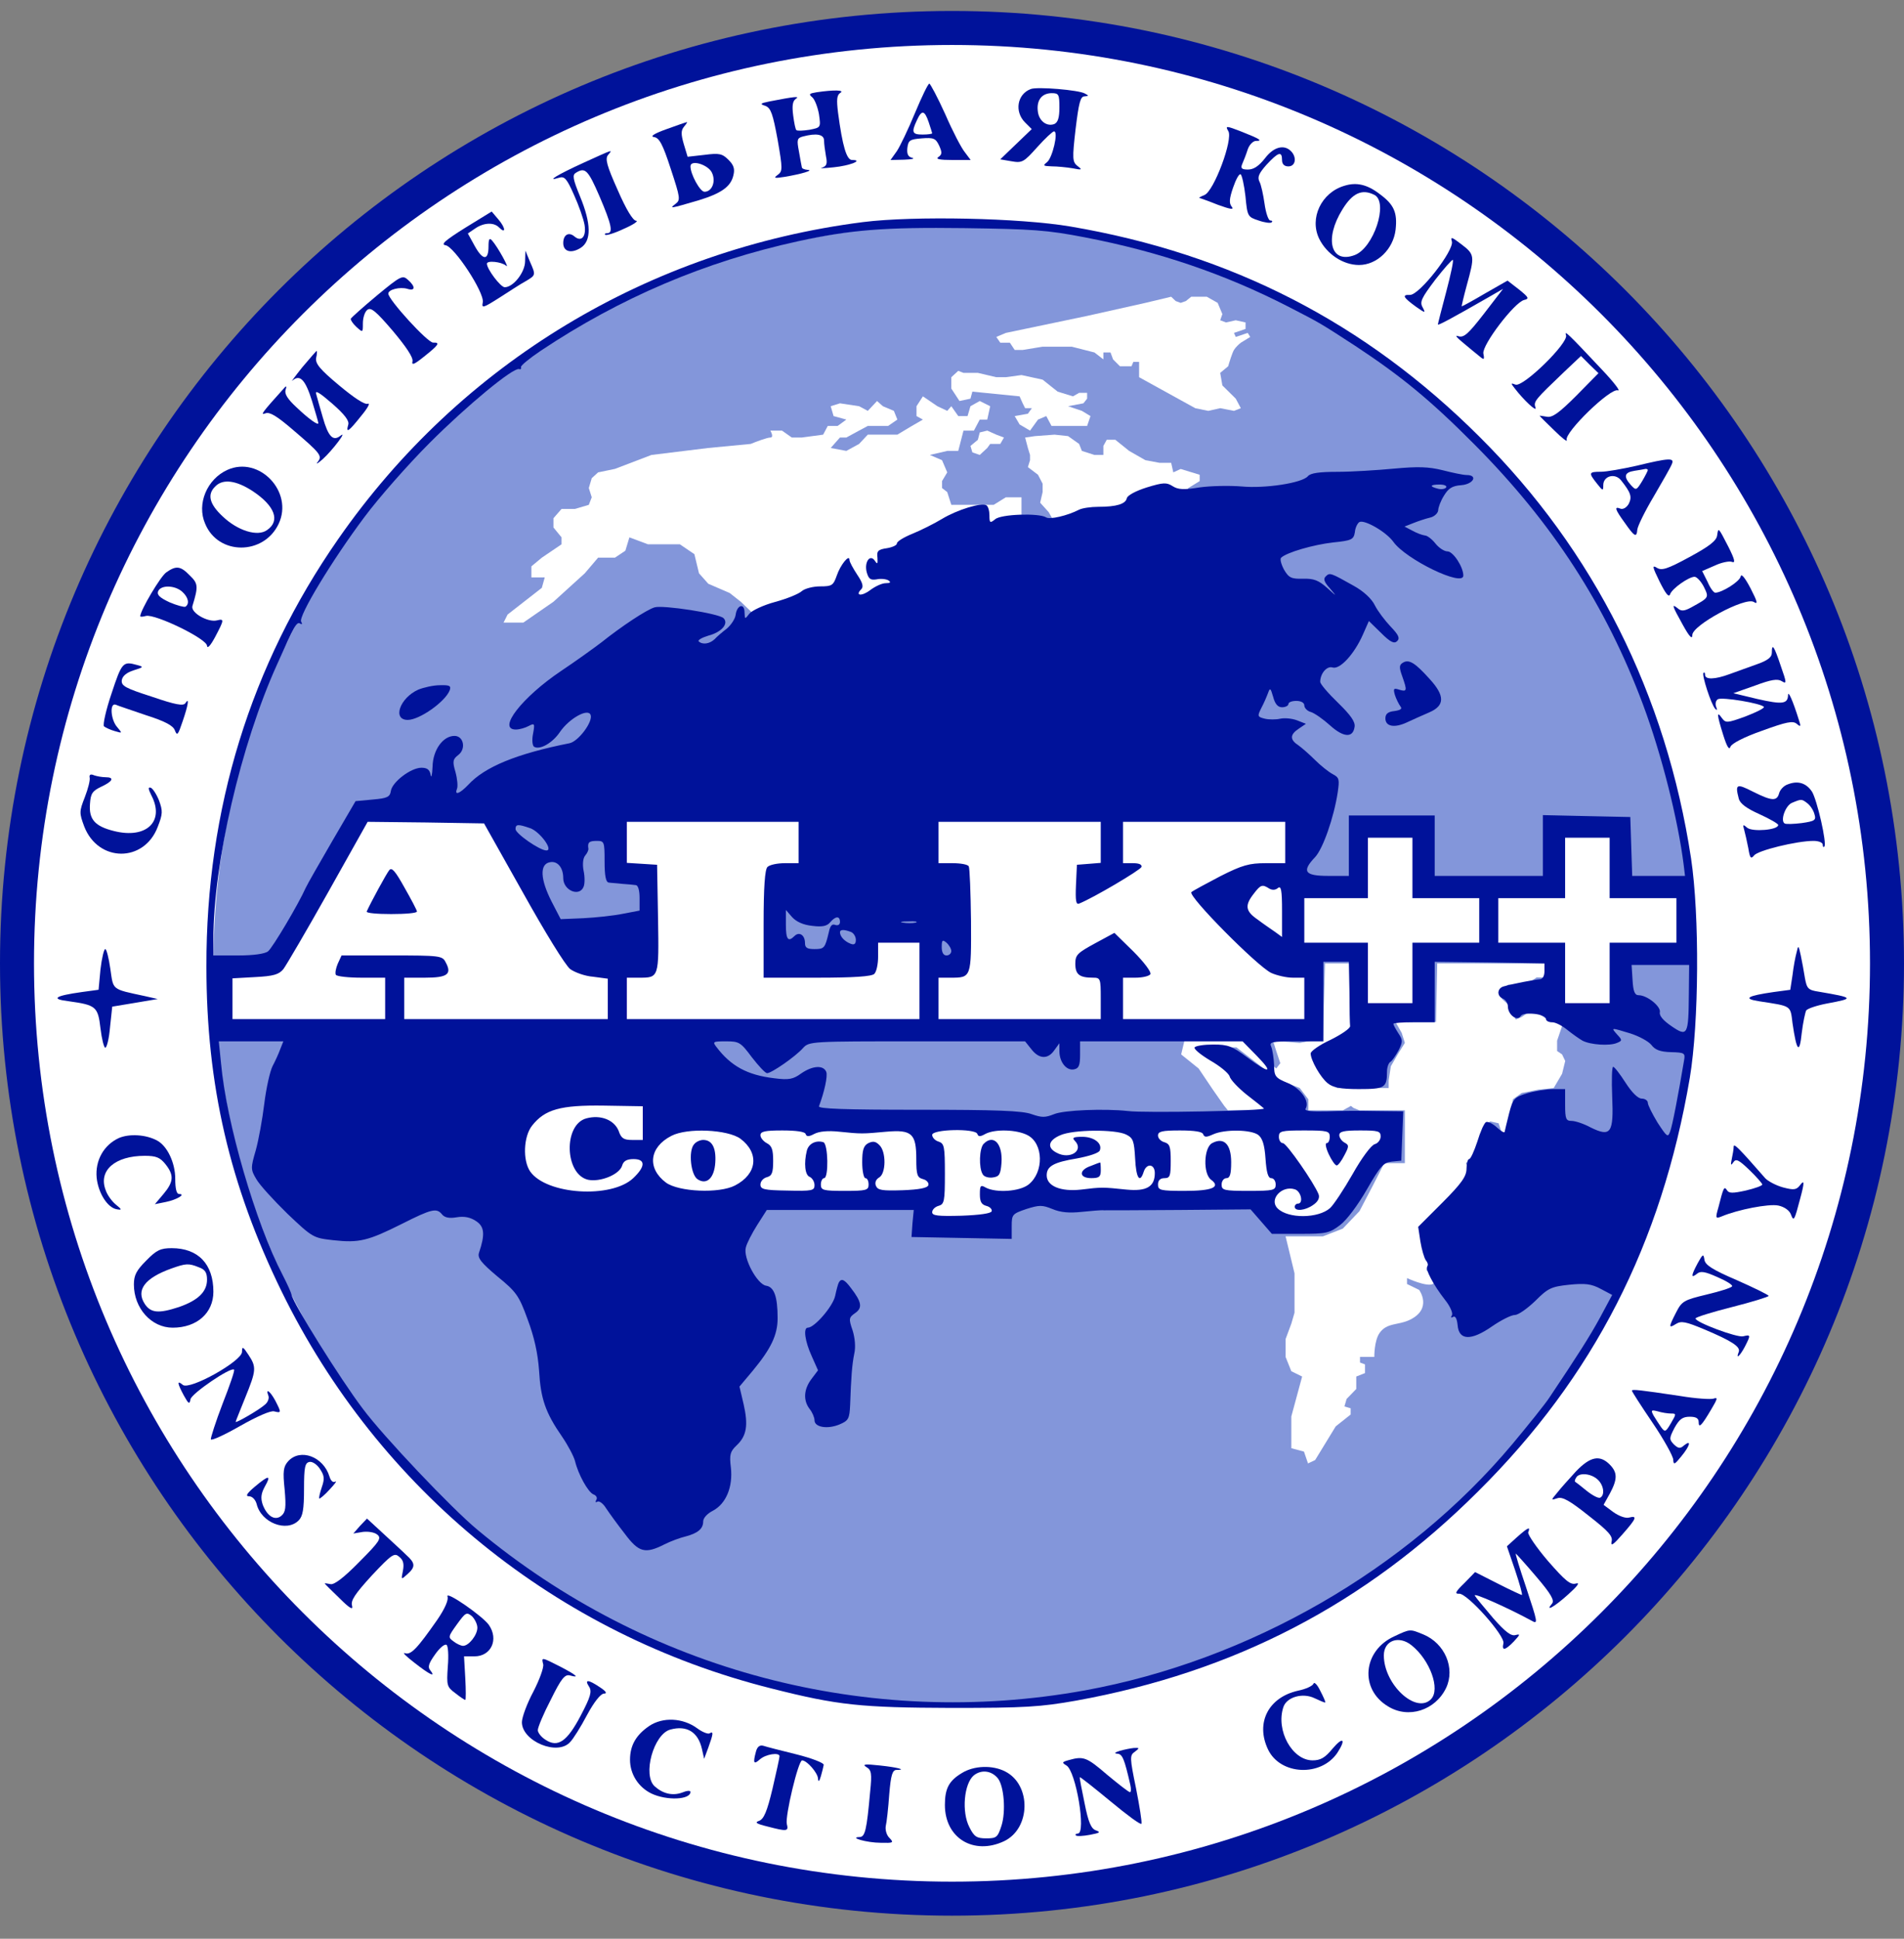 <svg width="56" height="57" viewBox="0 0 56 57" fill="none" xmlns="http://www.w3.org/2000/svg">
<rect x="0" y="0" width="56" height="57" fill="#808080" stroke="none"/>
<g clip-path="url(#clip0_600_1640)">
<path d="M28 0.822C43.188 0.822 55.5 13.134 55.5 28.322C55.5 43.51 43.188 55.822 28 55.822C12.812 55.822 0.5 43.51 0.5 28.322C0.5 13.134 12.812 0.822 28 0.822Z" fill="white" stroke="#00129A"/>
<path d="M25.799 0.681C19.186 1.243 13.143 4.03 8.475 8.68C6.202 10.953 4.499 13.301 3.143 16.07C1.852 18.698 1.01 21.364 0.551 24.264C0.374 25.424 0.346 25.976 0.346 28.324C0.336 31.364 0.458 32.477 1.085 34.984C2.647 41.298 6.37 46.864 11.608 50.69C15.397 53.468 19.494 55.115 24.377 55.835C25.79 56.05 29.775 56.078 31.253 55.891C36.678 55.199 41.683 53.019 45.846 49.53C46.949 48.604 48.867 46.63 49.69 45.583C52.852 41.514 54.62 37.407 55.434 32.206C55.649 30.878 55.724 27.323 55.584 25.779C55.06 20.279 53.095 15.405 49.597 10.971C48.699 9.83 46.519 7.651 45.378 6.743C41.224 3.45 36.547 1.458 31.43 0.822C29.99 0.644 27.137 0.569 25.799 0.681ZM30.747 0.971C38.521 1.739 45.63 5.826 50.261 12.187C52.553 15.349 54.227 19.166 54.966 22.954C55.378 25.087 55.509 26.659 55.453 29.025C55.396 31.149 55.284 32.206 54.91 33.992C53.423 41.195 48.923 47.669 42.637 51.626C41.318 52.458 38.745 53.721 37.296 54.236C31.543 56.284 25.107 56.368 19.326 54.46C12.862 52.318 7.24 47.65 3.919 41.654C0.551 35.555 -0.384 28.37 1.328 21.598C3.816 11.738 11.552 4.058 21.468 1.617C22.469 1.364 24.546 1.018 25.5 0.934C26.407 0.85 29.812 0.878 30.747 0.971Z" fill="#00129A"/>
<circle cx="28.015" cy="28.341" r="21.739" fill="#8396DA"/>
<path d="M37.98 41.645L38.298 40.471L37.98 40.315L37.811 39.894V39.371L37.98 38.917L38.074 38.595V37.925V37.436L37.811 36.349H38.002H38.91L39.495 36.122L39.985 35.608L40.379 34.855L40.714 34.197H41.319V32.645H39.985L39.806 32.573L39.734 32.514L39.495 32.645H38.48V32.32L38.229 31.99L37.656 31.761L37.261 31.486L36.365 30.793H35.254L35.433 31.001L35.744 31.259L36.114 31.349L36.186 31.677L36.676 32.136L37.369 32.645H36.114L36.007 32.514L35.672 32.036L35.254 31.415L34.74 31.001L34.836 30.598H36.604L37.536 31.415L37.656 31.259L37.536 30.9L37.441 30.598L38.229 30.662L38.91 30.53L38.97 28.326H39.734L39.806 30.167L39.495 30.447L38.683 30.9L38.623 31.116L38.91 31.677L39.328 31.99H40.843V31.761L40.907 31.349L41.108 31.001L41.319 30.662L41.227 30.369L41.044 30.048H42.235L42.271 28.326H45.45V28.738H45.193L45.01 28.866L44.699 28.949H44.36L44.076 29.169L44.186 29.38L44.36 29.535L44.497 29.801L44.579 29.975L44.753 29.902L44.9 29.801H45.248L45.404 29.902L45.596 30.048H45.871L45.944 30.167L45.797 30.598V30.9L45.944 31.001L46.036 31.193L45.944 31.569L45.697 31.99L45.248 32.036L44.753 32.136L44.497 32.32L44.424 32.869L44.36 33.355H44.186L44.076 33.025L43.828 32.97L43.609 33.144L43.444 33.721L43.306 34.06L43.114 34.197L43.197 34.38L43.114 34.719C43.114 34.719 42.767 35.159 42.482 35.37C41.951 35.763 41.701 36.189 41.887 36.743C41.929 36.869 42.042 37.046 42.042 37.046L41.951 37.339C41.951 37.339 42.304 37.675 42.143 37.751C41.951 37.842 41.383 37.577 41.383 37.577V37.751L41.74 37.925C41.74 37.925 42.143 38.475 41.465 38.804C41.125 38.969 40.795 38.88 40.577 39.189C40.414 39.419 40.421 39.894 40.421 39.894H40V40.059L40.147 40.114V40.37L39.89 40.471V40.837L39.606 41.13L39.542 41.35L39.725 41.405V41.588L39.286 41.936L38.681 42.926L38.471 43.026L38.352 42.678L37.98 42.578V41.645Z" fill="white"/>
<path d="M15.936 16.396L16.516 16.003V15.799L16.278 15.508V15.236L16.516 14.963H16.909L17.318 14.843L17.404 14.621L17.318 14.349L17.404 14.059L17.591 13.888L18.086 13.786L19.16 13.376L20.832 13.171L22.078 13.052C22.231 12.989 22.562 12.864 22.657 12.864C22.753 12.864 22.697 12.728 22.657 12.66H22.999L23.289 12.864H23.579L24.21 12.779L24.346 12.523H24.636L24.892 12.336L24.517 12.233L24.432 11.943L24.704 11.858L25.267 11.943L25.523 12.08L25.796 11.79L25.967 11.943L26.291 12.08L26.393 12.336L26.12 12.523H25.523L25.267 12.66L24.892 12.864H24.704L24.432 13.171L24.892 13.257L25.267 13.052L25.523 12.779H25.967H26.393L26.82 12.523L27.144 12.336L26.956 12.233V11.943L27.144 11.653L27.57 11.943L27.86 12.08L27.98 11.943L28.184 12.233H28.457L28.543 11.943L28.816 11.79L29.123 11.943L29.037 12.336H28.816L28.645 12.66H28.338L28.184 13.257H27.86L27.349 13.376L27.707 13.53L27.86 13.888L27.707 14.144V14.349L27.86 14.468L27.98 14.843H28.816H29.225L29.583 14.621H30.044V15.15L29.225 16.651L22.657 18.528L21.788 17.692L21.463 17.436L20.832 17.163L20.559 16.856L20.423 16.293L19.996 16.003H19.058L18.512 15.799L18.393 16.191L18.086 16.396H17.591L17.199 16.856L16.278 17.692L15.39 18.306H14.81L14.93 18.067L15.936 17.283L16.022 16.976H15.629V16.651L15.936 16.396Z" fill="white"/>
<path d="M27.98 11.09L28.184 10.903L28.338 10.963H28.761L29.303 11.09H29.583L30.044 11.027L30.665 11.162L31.107 11.514L31.558 11.653L31.739 11.55H31.974V11.721L31.865 11.858L31.414 11.943L31.82 12.08L32.073 12.233L31.974 12.523H31.522H30.927L30.773 12.233L30.53 12.336L30.295 12.66L29.988 12.479L29.844 12.233L30.232 12.164L30.349 12.001H30.151L30.079 11.858L29.988 11.653L28.599 11.514L28.543 11.721L28.22 11.79L27.98 11.424V11.09Z" fill="white"/>
<path d="M29.303 12.779L29.037 12.66L28.816 12.714L28.761 12.93L28.543 13.111L28.599 13.3L28.816 13.376L29.037 13.171L29.123 13.052H29.42L29.528 12.864L29.303 12.779Z" fill="white"/>
<path d="M30.232 13.171L30.151 12.864L30.44 12.822L31.017 12.779L31.414 12.822L31.739 13.052L31.82 13.257L32.19 13.376H32.452V13.111L32.551 12.93H32.804L33.21 13.257L33.688 13.53L34.103 13.607H34.446L34.509 13.888L34.726 13.788L35.285 13.959V14.144L34.951 14.349L34.879 14.518L31.107 15.529L30.846 15.06L30.593 14.78L30.665 14.468V14.221L30.53 13.959L30.232 13.733L30.295 13.53V13.376L30.232 13.171Z" fill="white"/>
<path d="M29.702 10.076L29.844 10.289H30.079L30.665 10.193H31.522L32.19 10.363L32.452 10.566V10.363H32.662L32.737 10.566L32.939 10.768H33.28L33.333 10.64H33.503V11.09L35.154 12.001L35.537 12.08L35.888 12.001L36.293 12.08L36.495 12.001L36.346 11.721L35.952 11.332L35.888 10.963L36.123 10.768C36.158 10.644 36.242 10.374 36.293 10.289C36.344 10.204 36.449 10.111 36.495 10.076L36.772 9.906L36.697 9.788L36.346 9.906L36.293 9.788L36.634 9.671V9.48L36.346 9.416L36.059 9.48L35.888 9.416L35.952 9.235L35.814 8.905L35.494 8.724H35.036L34.879 8.851L34.726 8.905L34.579 8.851L34.446 8.724L33.688 8.905L31.974 9.288L29.583 9.788L29.303 9.906L29.42 10.076H29.702Z" fill="white"/>
<path d="M6.671 30.327L6.751 28.583L7.809 28.33L8.507 27.651L9.526 25.707L10.752 23.896L14.393 23.689L16.43 27.33L18.223 28.198L18.977 27.33V25.991L18.223 25.594L18.072 24.745L18.223 23.689L23.731 23.595L24.127 25.311L22.807 26.066V27.651L23.109 28.33L25.335 28.198L25.58 27.424H27.297L27.466 28.5L28.277 28.33V27.424L27.466 25.991L26.631 23.39H38.155V26.082H40V24.389L41.91 24.194V26.082L45.666 25.974V24.389H47.554L47.749 26.082H49.594V28.014L47.554 28.101V29.794H46.252L45.666 29.555V28.014H41.91V29.794H40L39.826 28.014H38.836L38.654 28.253L38.437 30.206H27.735H20.333L20.652 31.678L23.375 32.877H27.846L30.968 33.077L34.515 32.877H40.31L40.909 33.077L40.31 34.401L38.836 35.974H37.712L37.063 35.225H31.168H29.544L29.32 36.099L27.246 35.974L26.997 35.225H21.976L19.503 36.099L15.282 35L14.982 31.029L6.671 30.327Z" fill="white"/>
<path d="M26.912 3.32C26.715 3.797 26.472 4.302 26.379 4.442L26.192 4.704L26.594 4.695C26.818 4.685 26.921 4.667 26.828 4.639C26.706 4.611 26.669 4.526 26.687 4.349C26.715 4.124 26.762 4.096 27.108 4.068C27.464 4.04 27.52 4.068 27.623 4.283C27.716 4.489 27.707 4.545 27.595 4.62C27.511 4.676 27.642 4.704 28.006 4.704H28.549L28.381 4.48C28.278 4.358 28.016 3.853 27.801 3.357C27.576 2.861 27.361 2.459 27.333 2.459C27.296 2.459 27.108 2.852 26.912 3.32ZM27.314 3.591C27.37 3.759 27.417 3.909 27.417 3.918C27.417 3.937 27.296 3.956 27.136 3.956C26.828 3.956 26.8 3.89 26.968 3.535C27.108 3.226 27.193 3.235 27.314 3.591Z" fill="#00129A"/>
<path d="M30.317 2.618C29.915 2.767 29.831 3.282 30.149 3.6L30.345 3.796L29.877 4.245L29.419 4.685L29.746 4.741C30.064 4.797 30.111 4.769 30.504 4.33C30.738 4.068 30.962 3.862 31 3.862C31.14 3.862 30.953 4.648 30.794 4.769C30.663 4.872 30.682 4.881 30.934 4.891C31.093 4.891 31.374 4.919 31.542 4.947C31.823 5.003 31.842 4.994 31.692 4.881C31.542 4.76 31.533 4.676 31.636 3.787C31.73 3.02 31.776 2.833 31.898 2.833C32.029 2.823 32.029 2.814 31.907 2.749C31.73 2.646 30.504 2.543 30.317 2.618ZM31.159 3.16C31.159 3.469 31.112 3.6 31.009 3.647C30.785 3.731 30.551 3.553 30.523 3.263C30.485 2.945 30.644 2.739 30.934 2.739C31.14 2.739 31.159 2.777 31.159 3.16Z" fill="#00129A"/>
<path d="M24.022 2.712C23.797 2.749 23.778 2.768 23.891 2.861C23.965 2.927 24.05 3.151 24.087 3.357C24.143 3.75 24.143 3.75 23.806 3.816C23.619 3.844 23.451 3.853 23.423 3.825C23.395 3.806 23.357 3.61 23.329 3.395C23.292 3.114 23.311 2.974 23.404 2.908C23.535 2.824 23.395 2.833 22.628 2.983C22.357 3.039 22.338 3.058 22.515 3.114C22.674 3.18 22.731 3.348 22.871 4.106C23.021 4.976 23.021 5.032 22.871 5.144C22.74 5.237 22.777 5.247 23.077 5.2C23.573 5.116 23.956 5.004 23.75 4.994C23.657 4.985 23.582 4.957 23.582 4.91C23.573 4.873 23.535 4.667 23.498 4.452C23.432 4.106 23.442 4.059 23.619 4.012C24.012 3.909 24.237 3.947 24.237 4.134C24.237 4.227 24.265 4.433 24.293 4.592C24.34 4.817 24.312 4.882 24.181 4.929C24.078 4.957 24.237 4.947 24.517 4.919C24.994 4.873 25.415 4.704 25.06 4.704C24.901 4.704 24.779 4.302 24.648 3.31C24.602 2.936 24.611 2.796 24.714 2.731C24.854 2.646 24.536 2.637 24.022 2.712Z" fill="#00129A"/>
<path d="M19.606 3.796C19.241 3.927 19.111 4.011 19.232 4.029C19.391 4.048 19.494 4.245 19.728 4.965C20.009 5.816 20.018 5.882 19.868 5.994C19.672 6.144 19.709 6.134 20.542 5.891C21.215 5.685 21.496 5.489 21.571 5.152C21.617 4.965 21.58 4.853 21.43 4.703C21.243 4.516 21.159 4.497 20.72 4.553L20.224 4.609L20.111 4.235C20.027 3.945 20.027 3.833 20.121 3.721C20.186 3.646 20.224 3.58 20.205 3.59C20.186 3.59 19.915 3.683 19.606 3.796ZM20.935 5.068C21.066 5.33 20.944 5.638 20.72 5.638C20.589 5.638 20.308 5.124 20.308 4.89C20.308 4.684 20.813 4.834 20.935 5.068Z" fill="#00129A"/>
<path d="M36.126 3.853C36.276 4.087 35.705 5.621 35.425 5.734C35.312 5.78 35.247 5.818 35.275 5.818C35.303 5.827 35.546 5.911 35.827 6.024C36.191 6.155 36.304 6.173 36.229 6.08C36.145 5.977 36.154 5.846 36.266 5.519C36.35 5.275 36.444 5.098 36.491 5.126C36.528 5.154 36.594 5.444 36.631 5.771C36.687 6.36 36.697 6.379 37.015 6.482C37.202 6.548 37.37 6.566 37.398 6.538C37.436 6.51 37.417 6.482 37.361 6.482C37.305 6.482 37.23 6.258 37.192 5.986C37.155 5.724 37.09 5.425 37.043 5.341C36.977 5.21 37.024 5.098 37.249 4.845C37.595 4.471 37.707 4.433 37.707 4.705C37.707 4.826 37.772 4.892 37.894 4.892C38.109 4.892 38.147 4.62 37.969 4.443C37.763 4.237 37.454 4.321 37.202 4.658C37.024 4.882 36.874 4.985 36.706 4.985C36.519 4.985 36.481 4.948 36.538 4.817C36.575 4.733 36.65 4.546 36.697 4.396C36.743 4.256 36.856 4.143 36.94 4.143C37.146 4.143 37.062 4.087 36.519 3.872C36.061 3.694 36.032 3.694 36.126 3.853Z" fill="#00129A"/>
<path d="M17.155 4.789C16.398 5.135 16.042 5.35 16.435 5.228C16.603 5.172 16.669 5.247 16.884 5.734C17.024 6.042 17.165 6.444 17.193 6.613C17.249 6.959 17.099 7.127 16.893 6.95C16.725 6.809 16.566 6.903 16.566 7.146C16.566 7.399 16.8 7.464 17.081 7.286C17.399 7.081 17.389 6.575 17.062 5.78C16.847 5.256 16.828 5.144 16.94 5.079C17.212 4.91 17.296 4.995 17.632 5.771C17.988 6.604 18.044 6.856 17.857 6.856C17.801 6.856 17.773 6.875 17.801 6.903C17.829 6.931 18.081 6.856 18.353 6.725C18.633 6.604 18.792 6.491 18.708 6.491C18.615 6.482 18.418 6.164 18.166 5.584C17.848 4.873 17.791 4.667 17.885 4.555C18.025 4.387 18.063 4.377 17.155 4.789Z" fill="#00129A"/>
<path d="M39.541 5.462C38.867 5.658 38.502 6.416 38.802 7.024C39.026 7.473 39.503 7.791 39.971 7.791C40.504 7.791 40.981 7.323 41.047 6.753C41.103 6.248 41 6.014 40.579 5.705C40.214 5.424 39.896 5.35 39.541 5.462ZM40.429 5.733C40.841 5.958 40.401 7.295 39.84 7.501C39.139 7.763 38.942 7.024 39.485 6.154C39.784 5.668 40.065 5.546 40.429 5.733Z" fill="#00129A"/>
<path d="M13.685 6.696C13.086 7.07 12.955 7.191 13.105 7.21C13.367 7.257 14.246 8.595 14.2 8.885C14.162 9.072 14.2 9.062 14.686 8.754C14.976 8.567 15.322 8.342 15.462 8.267C15.762 8.089 15.762 8.089 15.584 7.687L15.453 7.369L15.444 7.678C15.444 8.005 15.098 8.445 14.845 8.445C14.723 8.445 14.321 7.912 14.321 7.753C14.321 7.65 14.751 7.697 14.882 7.809C15.013 7.94 14.639 7.257 14.471 7.07C14.396 6.986 14.368 7.023 14.368 7.248C14.368 7.669 14.2 7.659 13.966 7.238L13.76 6.864L13.966 6.724C14.218 6.546 14.518 6.527 14.677 6.686C14.882 6.892 14.873 6.705 14.667 6.462L14.461 6.219L13.685 6.696Z" fill="#00129A"/>
<path d="M25.387 6.529C19.092 7.333 13.545 10.673 9.943 15.855C7.371 19.55 6.061 23.788 6.071 28.418C6.071 31.898 6.753 34.835 8.278 37.96C11.141 43.816 16.379 48.062 22.693 49.643C24.648 50.139 25.331 50.205 27.979 50.214C30.158 50.214 30.598 50.186 31.655 49.999C36.304 49.157 40.149 47.164 43.469 43.853C46.874 40.476 48.867 36.575 49.7 31.692C49.971 30.064 49.989 26.921 49.737 25.238C49.007 20.429 46.884 16.192 43.516 12.843C40.149 9.485 36.211 7.464 31.486 6.66C29.999 6.407 26.884 6.342 25.387 6.529ZM31.907 6.978C34.096 7.399 36.033 8.063 37.876 9.008C38.858 9.513 38.82 9.494 39.859 10.168C41.206 11.056 42.066 11.758 43.367 13.068C45.658 15.369 47.239 17.81 48.325 20.719C48.876 22.197 49.353 24.096 49.522 25.443L49.559 25.752H48.783H48.006L47.978 24.882L47.95 24.021L46.669 23.994L45.378 23.965V24.863V25.752H43.788H42.197V24.863V23.975H40.934H39.672V24.863V25.752H39.064C38.371 25.752 38.278 25.621 38.68 25.2C38.914 24.948 39.232 24.031 39.344 23.301C39.4 22.908 39.391 22.862 39.195 22.759C39.073 22.693 38.839 22.506 38.68 22.347C38.521 22.188 38.297 21.992 38.194 21.917C37.932 21.748 37.932 21.599 38.203 21.421L38.409 21.281L38.147 21.178C37.997 21.122 37.782 21.103 37.651 21.131C37.529 21.159 37.324 21.159 37.202 21.131C36.978 21.075 36.978 21.056 37.099 20.813C37.174 20.673 37.258 20.476 37.296 20.373C37.352 20.214 37.37 20.224 37.445 20.486C37.501 20.701 37.586 20.794 37.707 20.794C37.81 20.794 37.894 20.747 37.894 20.701C37.894 20.645 37.997 20.607 38.128 20.607C38.269 20.607 38.362 20.663 38.362 20.738C38.362 20.813 38.446 20.907 38.559 20.935C38.671 20.972 38.923 21.15 39.12 21.328C39.513 21.683 39.793 21.702 39.84 21.374C39.868 21.225 39.728 21.028 39.354 20.663C39.064 20.383 38.83 20.111 38.83 20.046C38.83 19.803 39.026 19.569 39.195 19.625C39.41 19.69 39.831 19.232 40.083 18.662L40.261 18.259L40.626 18.615C40.897 18.886 41.009 18.933 41.093 18.849C41.178 18.764 41.14 18.671 40.897 18.418C40.738 18.25 40.523 17.969 40.439 17.801C40.345 17.604 40.102 17.38 39.812 17.221C39.129 16.837 39.11 16.828 38.989 16.95C38.914 17.024 38.951 17.118 39.12 17.305C39.325 17.548 39.325 17.548 39.035 17.286C38.783 17.062 38.643 17.006 38.325 17.015C37.978 17.024 37.904 16.987 37.763 16.744C37.679 16.585 37.642 16.435 37.679 16.398C37.847 16.239 38.633 16.014 39.204 15.949C39.756 15.893 39.812 15.864 39.849 15.649C39.859 15.518 39.924 15.387 39.98 15.35C40.121 15.266 40.766 15.631 40.981 15.93C41.346 16.445 43.039 17.268 43.039 16.922C43.039 16.669 42.74 16.211 42.572 16.211C42.478 16.211 42.319 16.108 42.216 15.977C42.113 15.846 41.973 15.743 41.907 15.743C41.833 15.733 41.673 15.677 41.542 15.603L41.309 15.481L41.571 15.378C41.711 15.322 41.935 15.247 42.057 15.219C42.188 15.191 42.291 15.088 42.3 15.004C42.3 14.92 42.375 14.723 42.469 14.574C42.6 14.358 42.712 14.284 42.974 14.265C43.339 14.237 43.479 13.966 43.133 13.966C43.039 13.966 42.721 13.9 42.431 13.825C42.01 13.722 41.711 13.713 41 13.778C40.504 13.825 39.746 13.872 39.335 13.872C38.802 13.872 38.54 13.909 38.465 14.003C38.297 14.199 37.221 14.368 36.51 14.302C36.164 14.274 35.612 14.284 35.284 14.33C34.817 14.405 34.648 14.396 34.489 14.293C34.312 14.181 34.218 14.181 33.732 14.33C33.404 14.433 33.161 14.564 33.142 14.648C33.105 14.817 32.843 14.901 32.3 14.901C32.085 14.901 31.833 14.938 31.739 14.985C31.393 15.163 30.869 15.284 30.766 15.21C30.551 15.079 29.438 15.116 29.27 15.266C29.12 15.387 29.101 15.378 29.101 15.153C29.101 15.023 29.064 14.882 29.008 14.854C28.867 14.77 28.156 14.985 27.707 15.256C27.474 15.397 27.081 15.593 26.828 15.696C26.576 15.799 26.379 15.921 26.379 15.977C26.388 16.023 26.257 16.089 26.089 16.117C25.827 16.154 25.78 16.201 25.808 16.398C25.818 16.575 25.808 16.604 25.734 16.491C25.593 16.276 25.416 16.519 25.49 16.819C25.547 17.024 25.603 17.062 25.78 17.034C25.902 17.006 26.061 17.024 26.127 17.062C26.211 17.118 26.192 17.146 26.052 17.146C25.939 17.146 25.743 17.24 25.603 17.343C25.35 17.539 25.135 17.52 25.331 17.324C25.406 17.249 25.369 17.127 25.21 16.893C25.088 16.706 24.985 16.519 24.985 16.463C24.985 16.276 24.714 16.613 24.611 16.922C24.508 17.212 24.471 17.24 24.125 17.24C23.91 17.24 23.666 17.305 23.582 17.38C23.488 17.464 23.142 17.604 22.796 17.698C22.45 17.791 22.113 17.951 22.039 18.044C21.908 18.212 21.908 18.212 21.898 18.007C21.898 17.717 21.674 17.782 21.636 18.081C21.618 18.203 21.496 18.381 21.374 18.484C21.253 18.577 21.084 18.718 21.019 18.792C20.869 18.933 20.663 18.961 20.551 18.858C20.514 18.82 20.645 18.746 20.832 18.689C21.225 18.587 21.44 18.334 21.281 18.175C21.141 18.035 19.494 17.782 19.251 17.857C19.008 17.932 18.288 18.409 17.689 18.886C17.455 19.064 16.922 19.447 16.501 19.728C15.36 20.495 14.611 21.449 15.172 21.449C15.275 21.449 15.444 21.402 15.547 21.346C15.724 21.253 15.734 21.271 15.678 21.571C15.64 21.758 15.659 21.917 15.706 21.954C15.874 22.057 16.248 21.851 16.473 21.515C16.744 21.122 17.296 20.813 17.371 21.019C17.446 21.215 17.015 21.795 16.753 21.851C15.2 22.16 14.256 22.544 13.769 23.077C13.517 23.339 13.358 23.395 13.442 23.189C13.47 23.114 13.451 22.899 13.395 22.693C13.302 22.384 13.32 22.319 13.479 22.197C13.713 22.02 13.638 21.636 13.367 21.636C13.03 21.636 12.731 22.048 12.722 22.544C12.712 22.787 12.684 22.899 12.665 22.777C12.637 22.628 12.563 22.572 12.394 22.572C12.085 22.572 11.534 22.992 11.496 23.255C11.468 23.432 11.393 23.47 10.963 23.507L10.458 23.554L9.775 24.723C9.401 25.369 9.045 25.986 8.989 26.108C8.783 26.575 8.016 27.866 7.885 27.969C7.792 28.044 7.455 28.091 7.006 28.091H6.276V27.623C6.276 25.369 7.081 21.898 8.147 19.541C8.662 18.381 8.727 18.269 8.83 18.334C8.886 18.372 8.896 18.343 8.858 18.278C8.765 18.128 9.766 16.473 10.72 15.2C11.131 14.648 11.992 13.666 12.637 13.021C13.741 11.917 15.088 10.804 15.266 10.851C15.313 10.869 15.341 10.841 15.322 10.794C15.313 10.748 15.575 10.533 15.911 10.308C18.241 8.755 20.738 7.689 23.488 7.09C25.051 6.753 26.014 6.678 28.353 6.707C30.373 6.735 30.794 6.763 31.907 6.978ZM42.534 14.33C42.506 14.377 42.394 14.396 42.291 14.368C42.029 14.302 42.057 14.246 42.347 14.246C42.478 14.246 42.562 14.284 42.534 14.33ZM15.388 26.257C16.024 27.398 16.632 28.39 16.772 28.493C16.903 28.587 17.202 28.699 17.446 28.717L17.876 28.774V29.363V29.962H14.883H11.889V29.354V28.745H12.497C13.161 28.745 13.302 28.643 13.105 28.287C13.012 28.1 12.927 28.091 11.524 28.091H10.046L9.934 28.334C9.878 28.465 9.85 28.614 9.878 28.661C9.915 28.708 10.252 28.745 10.636 28.745H11.328V29.354V29.962H9.083H6.838V29.363V28.764L7.502 28.727C8.044 28.699 8.203 28.652 8.334 28.493C8.419 28.381 9.017 27.361 9.653 26.229L10.813 24.162L12.525 24.181L14.237 24.209L15.388 26.257ZM23.488 24.77V25.378H23.086C22.862 25.378 22.637 25.425 22.572 25.49C22.497 25.565 22.459 26.079 22.459 27.174V28.745H24.031C25.125 28.745 25.64 28.708 25.715 28.633C25.78 28.568 25.827 28.343 25.827 28.119V27.716H26.435H27.043V28.839V29.962H22.74H18.437V29.354V28.745H18.793C19.382 28.745 19.382 28.755 19.354 27.006L19.326 25.425L18.886 25.397L18.437 25.369V24.761V24.162H20.963H23.488V24.77ZM32.375 24.761V25.369L32.029 25.397L31.674 25.425L31.646 26.023C31.627 26.482 31.646 26.603 31.739 26.566C32.16 26.398 33.535 25.584 33.573 25.49C33.591 25.415 33.498 25.378 33.32 25.378H33.03V24.77V24.162H35.415H37.801V24.77V25.378H37.23C36.744 25.378 36.538 25.434 35.892 25.761C35.481 25.977 35.097 26.182 35.041 26.229C34.929 26.341 36.978 28.409 37.389 28.605C37.557 28.68 37.838 28.745 38.025 28.745H38.362V29.354V29.962H35.696H33.03V29.354V28.745H33.395C33.601 28.745 33.797 28.699 33.834 28.643C33.872 28.587 33.657 28.297 33.339 27.978L32.777 27.427L32.207 27.735C31.692 28.016 31.627 28.072 31.627 28.334C31.627 28.652 31.748 28.745 32.151 28.745C32.366 28.745 32.375 28.774 32.375 29.354V29.962H29.99H27.604V29.354V28.745H27.96C28.568 28.745 28.568 28.745 28.559 27.071C28.549 26.238 28.521 25.518 28.493 25.471C28.465 25.415 28.25 25.378 28.016 25.378H27.604V24.77V24.162H29.99H32.375V24.761ZM15.593 24.349C15.883 24.452 16.286 25.004 16.07 25.004C15.874 25.004 15.163 24.508 15.163 24.377C15.163 24.227 15.238 24.227 15.593 24.349ZM41.542 25.518V26.407H42.525H43.507V27.062V27.716H42.525H41.542V28.605V29.494H40.888H40.233V28.605V27.716H39.297H38.362V27.062V26.407H39.297H40.233V25.518V24.63H40.888H41.542V25.518ZM47.342 25.518V26.407H48.325H49.307V27.062V27.716H48.325H47.342V28.605V29.494H46.687H46.033V28.605V27.716H45.05H44.068V27.062V26.407H45.05H46.033V25.518V24.63H46.687H47.342V25.518ZM17.782 25.331C17.782 25.752 17.82 25.939 17.904 25.948C17.96 25.958 18.147 25.967 18.297 25.986C18.456 25.995 18.634 26.014 18.699 26.023C18.765 26.023 18.811 26.173 18.811 26.398V26.772L18.325 26.865C18.054 26.921 17.53 26.977 17.156 26.996L16.491 27.024L16.22 26.5C15.893 25.855 15.865 25.406 16.173 25.35C16.398 25.303 16.566 25.509 16.566 25.818C16.566 26.182 17.043 26.379 17.165 26.07C17.202 25.986 17.202 25.771 17.165 25.602C17.128 25.415 17.146 25.228 17.212 25.153C17.277 25.079 17.315 24.985 17.305 24.948C17.277 24.77 17.324 24.723 17.549 24.723C17.773 24.723 17.782 24.742 17.782 25.331ZM37.333 26.126C37.417 26.173 37.511 26.173 37.586 26.108C37.679 26.033 37.707 26.164 37.707 26.781V27.548L37.501 27.398C37.38 27.314 37.146 27.155 36.987 27.034C36.632 26.79 36.603 26.622 36.875 26.276C37.081 26.005 37.127 25.995 37.333 26.126ZM23.891 27.221C24.181 27.258 24.321 27.23 24.415 27.118C24.574 26.931 24.705 26.921 24.705 27.108C24.705 27.183 24.648 27.221 24.564 27.193C24.471 27.155 24.415 27.221 24.377 27.408C24.265 27.875 24.246 27.904 23.956 27.904C23.741 27.904 23.676 27.866 23.676 27.726C23.676 27.492 23.507 27.38 23.367 27.52C23.18 27.707 23.114 27.623 23.114 27.183V26.753L23.301 26.968C23.423 27.099 23.619 27.193 23.891 27.221ZM26.931 27.127C26.837 27.146 26.669 27.146 26.557 27.127C26.435 27.108 26.51 27.09 26.716 27.09C26.922 27.08 27.015 27.099 26.931 27.127ZM25.023 27.398C25.107 27.427 25.172 27.539 25.172 27.632C25.172 27.754 25.125 27.791 25.013 27.745C24.845 27.679 24.705 27.539 24.705 27.408C24.705 27.324 24.826 27.324 25.023 27.398ZM27.979 27.96C27.979 28.035 27.913 28.091 27.838 28.091C27.745 28.091 27.698 27.997 27.698 27.848C27.698 27.642 27.717 27.614 27.838 27.716C27.913 27.782 27.979 27.894 27.979 27.96ZM39.69 29.166C39.69 29.653 39.7 30.111 39.709 30.167C39.718 30.233 39.456 30.411 39.138 30.57C38.811 30.719 38.549 30.906 38.549 30.972C38.549 31.168 38.839 31.683 39.054 31.851C39.204 31.973 39.428 32.02 39.962 32.02C40.729 32.02 40.794 31.982 40.794 31.505C40.794 31.383 40.841 31.253 40.888 31.224C40.944 31.196 41.047 31.037 41.131 30.888C41.262 30.626 41.262 30.579 41.131 30.383C41.047 30.252 40.981 30.13 40.981 30.102C40.981 30.074 41.252 30.055 41.589 30.055H42.197V29.166V28.278L43.816 28.297L45.425 28.325V28.558C45.425 28.699 45.368 28.792 45.284 28.792C45.135 28.802 44.498 28.923 44.237 28.998C44.031 29.045 44.012 29.288 44.209 29.363C44.283 29.4 44.349 29.494 44.349 29.587C44.349 29.831 44.62 30.036 44.723 29.877C44.807 29.728 45.471 29.812 45.471 29.962C45.471 30.018 45.556 30.055 45.649 30.055C45.752 30.055 45.948 30.158 46.098 30.28C46.238 30.392 46.444 30.541 46.547 30.598C46.781 30.719 47.342 30.757 47.557 30.663C47.716 30.598 47.716 30.579 47.567 30.42C47.38 30.205 47.361 30.205 47.95 30.383C48.212 30.467 48.483 30.616 48.568 30.719C48.68 30.869 48.83 30.925 49.148 30.934C49.55 30.944 49.569 30.962 49.531 31.178C49.363 32.179 49.185 33.114 49.12 33.273C49.054 33.451 49.026 33.423 48.755 33.011C48.596 32.749 48.465 32.487 48.465 32.422C48.465 32.356 48.381 32.3 48.287 32.3C48.175 32.3 47.997 32.122 47.81 31.832C47.642 31.57 47.483 31.365 47.445 31.365C47.408 31.365 47.398 31.758 47.417 32.235C47.464 33.31 47.38 33.441 46.79 33.151C46.584 33.039 46.332 32.955 46.22 32.955C46.061 32.955 46.033 32.899 46.033 32.487V32.02H45.687C45.49 32.02 45.144 32.076 44.919 32.141C44.536 32.263 44.498 32.3 44.386 32.73C44.321 32.983 44.265 33.226 44.255 33.273C44.255 33.32 44.152 33.264 44.031 33.151C43.9 33.03 43.76 32.964 43.703 32.992C43.647 33.03 43.535 33.282 43.451 33.563C43.357 33.844 43.254 34.078 43.208 34.078C43.17 34.078 43.133 34.209 43.133 34.358C43.133 34.583 42.992 34.788 42.422 35.359L41.711 36.07L41.776 36.5C41.814 36.734 41.889 36.987 41.935 37.052C41.992 37.118 42.01 37.193 41.982 37.23C41.907 37.305 42.16 37.782 42.497 38.212C42.656 38.409 42.74 38.614 42.703 38.67C42.665 38.736 42.674 38.755 42.74 38.717C42.805 38.68 42.852 38.773 42.871 38.961C42.908 39.41 43.264 39.428 43.881 38.998C44.152 38.811 44.452 38.661 44.555 38.661C44.657 38.661 44.919 38.474 45.153 38.25C45.528 37.875 45.621 37.829 46.145 37.773C46.622 37.726 46.8 37.744 47.08 37.894L47.417 38.072L47.071 38.717C46.762 39.288 46.388 39.868 45.574 41.084C45.453 41.271 44.957 41.888 44.48 42.459C41.393 46.145 36.734 48.82 31.907 49.699C25.547 50.85 19.026 49.129 14.041 44.975C13.292 44.358 11.262 42.216 10.673 41.421C9.999 40.532 8.624 38.324 8.578 38.072C8.568 38.016 8.447 37.744 8.316 37.492C7.511 35.939 6.66 33.011 6.501 31.262L6.435 30.616H7.38H8.334L8.241 30.85C8.194 30.981 8.091 31.206 8.016 31.346C7.941 31.496 7.829 31.991 7.773 32.45C7.717 32.908 7.605 33.526 7.521 33.825C7.371 34.339 7.371 34.386 7.539 34.667C7.633 34.835 8.044 35.284 8.456 35.687C9.195 36.388 9.214 36.397 9.803 36.463C10.561 36.547 10.823 36.482 11.814 35.986C12.703 35.537 12.843 35.509 13.002 35.705C13.077 35.799 13.217 35.827 13.432 35.789C13.657 35.752 13.835 35.789 14.003 35.902C14.246 36.061 14.274 36.285 14.087 36.837C14.041 36.987 14.153 37.127 14.63 37.529C15.182 37.978 15.266 38.091 15.519 38.792C15.715 39.316 15.818 39.784 15.855 40.298C15.902 41.121 16.042 41.533 16.529 42.235C16.707 42.496 16.875 42.815 16.912 42.955C17.006 43.348 17.296 43.872 17.455 43.937C17.539 43.965 17.576 44.04 17.539 44.096C17.502 44.162 17.511 44.18 17.567 44.152C17.623 44.115 17.745 44.208 17.829 44.349C17.923 44.489 18.166 44.826 18.372 45.088C18.783 45.64 18.97 45.696 19.541 45.406C19.728 45.312 20.009 45.209 20.168 45.172C20.523 45.078 20.682 44.947 20.682 44.732C20.682 44.629 20.804 44.498 20.972 44.414C21.356 44.208 21.561 43.713 21.496 43.142C21.449 42.768 21.477 42.674 21.664 42.496C21.964 42.216 22.011 41.898 21.87 41.28L21.749 40.766L22.142 40.298C22.675 39.653 22.871 39.251 22.871 38.755C22.871 38.119 22.768 37.838 22.534 37.801C22.272 37.763 21.852 36.987 21.936 36.678C21.964 36.556 22.113 36.266 22.272 36.014L22.553 35.574H24.714H26.875L26.837 35.967L26.809 36.369L28.287 36.397L29.756 36.425V36.051C29.756 35.705 29.775 35.687 30.186 35.546C30.57 35.425 30.654 35.425 30.953 35.546C31.197 35.649 31.449 35.668 31.814 35.63C32.095 35.602 32.394 35.574 32.469 35.584C32.544 35.584 33.544 35.584 34.695 35.574L36.781 35.556L37.09 35.911L37.408 36.276H38.24C39.008 36.276 39.101 36.257 39.419 36.014C39.606 35.874 39.943 35.425 40.205 34.966C40.598 34.283 40.691 34.18 40.934 34.152L41.215 34.124L41.243 33.395L41.271 32.674L40.495 32.665C40.065 32.656 39.41 32.656 39.026 32.674C38.577 32.684 38.362 32.665 38.399 32.599C38.53 32.384 38.269 32.01 37.876 31.842C37.511 31.692 37.473 31.645 37.473 31.309C37.464 31.112 37.427 30.869 37.389 30.775C37.324 30.635 37.389 30.616 38.119 30.616H38.923V29.447V28.278H39.297H39.672L39.69 29.166ZM49.672 29.232C49.662 30.439 49.634 30.495 49.157 30.167C48.923 30.008 48.792 29.859 48.82 29.756C48.848 29.587 48.446 29.26 48.194 29.26C48.081 29.26 48.035 29.148 48.016 28.811L47.988 28.371H48.83H49.681L49.672 29.232ZM22.113 31.084C22.31 31.337 22.506 31.552 22.562 31.552C22.693 31.552 23.395 31.065 23.619 30.813C23.797 30.616 23.863 30.616 26.978 30.616H30.149L30.336 30.85C30.56 31.14 30.822 31.15 31.009 30.878L31.159 30.672V30.906C31.159 31.224 31.365 31.486 31.589 31.44C31.73 31.412 31.767 31.327 31.767 31.009V30.616H34.153H36.547L36.959 31.037C37.473 31.561 37.342 31.58 36.678 31.084C36.239 30.757 36.117 30.71 35.687 30.71C35.415 30.71 35.172 30.747 35.135 30.794C35.107 30.841 35.312 31.009 35.593 31.178C35.874 31.337 36.136 31.552 36.164 31.645C36.192 31.748 36.416 31.982 36.66 32.179C36.903 32.366 37.137 32.553 37.174 32.59C37.258 32.656 33.666 32.73 33.17 32.665C32.487 32.59 31.281 32.637 31 32.758C30.738 32.861 30.645 32.861 30.345 32.758C30.074 32.656 29.307 32.628 27.015 32.628C24.826 32.628 24.059 32.599 24.087 32.525C24.246 32.104 24.349 31.636 24.302 31.514C24.218 31.309 23.9 31.327 23.563 31.561C23.329 31.73 23.208 31.758 22.768 31.701C21.983 31.608 21.496 31.346 21.066 30.775C20.953 30.626 20.972 30.616 21.356 30.616C21.739 30.616 21.786 30.644 22.113 31.084ZM18.905 33.02V33.516H18.596C18.344 33.516 18.269 33.469 18.194 33.245C18.063 32.927 17.67 32.768 17.249 32.88C16.566 33.058 16.604 34.526 17.296 34.686C17.651 34.76 18.213 34.536 18.297 34.274C18.334 34.134 18.437 34.078 18.634 34.078C18.989 34.078 18.989 34.293 18.624 34.639C17.979 35.247 16.07 35.125 15.593 34.442C15.369 34.115 15.397 33.413 15.649 33.095C16.024 32.618 16.482 32.487 17.764 32.506L18.905 32.525V33.02ZM21.777 33.479C22.338 33.9 22.272 34.517 21.618 34.854C21.15 35.097 19.962 35.041 19.588 34.77C19.026 34.349 19.092 33.731 19.747 33.395C20.215 33.151 21.402 33.208 21.777 33.479ZM23.694 33.339C23.722 33.423 23.788 33.423 23.947 33.339C24.087 33.264 24.349 33.236 24.686 33.273C25.331 33.339 25.359 33.339 26.07 33.273C26.819 33.208 26.95 33.329 26.95 34.078C26.95 34.545 26.978 34.62 27.146 34.667C27.258 34.695 27.324 34.779 27.305 34.845C27.277 34.929 27.034 34.975 26.547 34.994C25.939 35.013 25.818 34.994 25.762 34.863C25.724 34.77 25.762 34.676 25.855 34.62C26.061 34.508 26.07 33.862 25.864 33.666C25.752 33.554 25.677 33.544 25.537 33.61C25.397 33.685 25.359 33.816 25.359 34.171C25.359 34.433 25.406 34.639 25.453 34.639C25.509 34.639 25.547 34.723 25.547 34.826C25.547 34.994 25.481 35.013 24.845 35.013C24.209 35.013 24.143 34.994 24.143 34.826C24.143 34.723 24.19 34.639 24.237 34.639C24.377 34.639 24.358 33.638 24.218 33.582C24.003 33.516 23.788 33.619 23.732 33.825C23.638 34.199 23.676 34.555 23.816 34.601C23.891 34.639 23.956 34.742 23.956 34.845C23.956 35.004 23.891 35.022 23.161 35.004C22.469 34.994 22.366 34.966 22.366 34.826C22.366 34.732 22.45 34.639 22.553 34.611C22.703 34.573 22.74 34.48 22.74 34.134C22.74 33.806 22.703 33.685 22.553 33.61C22.45 33.554 22.366 33.451 22.366 33.376C22.366 33.264 22.506 33.236 23.011 33.236C23.414 33.236 23.676 33.273 23.694 33.339ZM28.746 33.339C28.774 33.423 28.83 33.423 28.98 33.339C29.26 33.189 29.906 33.208 30.224 33.376C30.691 33.619 30.71 34.461 30.252 34.826C29.99 35.032 29.307 35.078 28.998 34.919C28.839 34.826 28.82 34.854 28.82 35.116C28.82 35.331 28.867 35.415 29.008 35.453C29.12 35.481 29.185 35.556 29.167 35.612C29.148 35.677 28.802 35.724 28.278 35.743C27.586 35.761 27.417 35.743 27.417 35.64C27.417 35.565 27.502 35.481 27.604 35.453C27.773 35.406 27.791 35.322 27.791 34.517C27.791 33.703 27.773 33.619 27.604 33.563C27.502 33.535 27.417 33.441 27.417 33.367C27.417 33.198 28.69 33.17 28.746 33.339ZM33.123 33.357C33.329 33.46 33.357 33.544 33.386 34.059C33.413 34.639 33.526 34.807 33.638 34.452C33.722 34.19 33.965 34.218 33.965 34.489C33.965 34.891 33.722 35.032 33.133 34.975C32.422 34.901 32.403 34.901 31.795 34.975C31.197 35.041 30.785 34.873 30.785 34.555C30.785 34.283 31 34.171 31.674 34.059C32.029 33.993 32.319 33.9 32.347 33.825C32.431 33.619 32.179 33.423 31.833 33.423C31.571 33.423 31.524 33.451 31.608 33.535C31.898 33.825 31.468 34.106 31.075 33.89C30.785 33.741 30.832 33.526 31.187 33.376C31.561 33.208 32.806 33.198 33.123 33.357ZM35.387 33.348C35.425 33.441 35.481 33.441 35.687 33.348C36.023 33.198 36.791 33.208 37.006 33.367C37.127 33.46 37.193 33.647 37.221 34.068C37.249 34.47 37.296 34.639 37.389 34.639C37.464 34.639 37.52 34.723 37.52 34.826C37.52 34.994 37.455 35.013 36.725 35.013C35.995 35.013 35.93 34.994 35.93 34.826C35.93 34.723 35.995 34.639 36.07 34.639C36.173 34.639 36.211 34.526 36.211 34.171C36.211 33.638 35.995 33.423 35.649 33.61C35.406 33.741 35.378 34.508 35.621 34.686C35.911 34.901 35.659 35.013 34.845 35.013C34.124 35.013 34.059 34.994 34.059 34.826C34.059 34.704 34.124 34.639 34.246 34.639C34.414 34.639 34.433 34.573 34.433 34.134C34.433 33.713 34.405 33.629 34.246 33.582C34.143 33.554 34.059 33.469 34.059 33.385C34.059 33.264 34.181 33.236 34.704 33.236C35.135 33.236 35.369 33.273 35.387 33.348ZM39.11 33.423C39.11 33.526 39.073 33.61 39.017 33.61C38.97 33.61 38.998 33.76 39.082 33.937C39.166 34.115 39.269 34.265 39.316 34.265C39.354 34.265 39.456 34.134 39.541 33.965C39.681 33.703 39.681 33.666 39.541 33.591C39.456 33.544 39.391 33.441 39.391 33.376C39.391 33.264 39.531 33.236 39.999 33.236C40.532 33.236 40.607 33.254 40.607 33.413C40.607 33.507 40.532 33.61 40.439 33.638C40.336 33.657 40.046 34.05 39.784 34.517C39.522 34.975 39.223 35.425 39.12 35.518C38.774 35.827 37.885 35.836 37.576 35.527C37.314 35.266 37.698 34.845 38.081 34.966C38.269 35.022 38.343 35.387 38.175 35.387C38.128 35.387 38.081 35.425 38.081 35.481C38.081 35.621 38.39 35.593 38.624 35.425C38.764 35.331 38.82 35.219 38.783 35.116C38.652 34.779 37.838 33.61 37.735 33.61C37.67 33.61 37.614 33.526 37.614 33.423C37.614 33.254 37.679 33.236 38.362 33.236C39.045 33.236 39.11 33.254 39.11 33.423Z" fill="#00129A"/>
<path d="M41.262 19.484C41.149 19.55 41.149 19.625 41.243 19.886C41.392 20.307 41.383 20.345 41.159 20.279C40.99 20.223 40.972 20.242 41.028 20.438C41.065 20.551 41.14 20.7 41.187 20.766C41.252 20.841 41.196 20.878 41.009 20.906C40.822 20.925 40.747 20.99 40.747 21.121C40.747 21.364 41.018 21.411 41.392 21.233C41.551 21.159 41.842 21.028 42.038 20.944C42.496 20.747 42.506 20.457 42.038 19.952C41.626 19.494 41.439 19.372 41.262 19.484Z" fill="#00129A"/>
<path d="M12.3 20.277C11.758 20.521 11.533 21.166 11.992 21.166C12.338 21.166 13.095 20.633 13.226 20.296C13.273 20.165 13.226 20.137 12.937 20.146C12.749 20.146 12.459 20.212 12.3 20.277Z" fill="#00129A"/>
<path d="M11.449 25.583C11.365 25.686 10.907 26.528 10.785 26.799C10.766 26.846 11.094 26.874 11.505 26.874C11.926 26.874 12.263 26.846 12.263 26.799C12.263 26.762 12.095 26.444 11.898 26.098C11.627 25.611 11.524 25.49 11.449 25.583Z" fill="#00129A"/>
<path d="M24.676 37.697C24.648 37.744 24.601 37.922 24.564 38.099C24.498 38.408 23.956 39.035 23.759 39.035C23.619 39.035 23.675 39.437 23.872 39.867L24.059 40.288L23.862 40.55C23.638 40.849 23.619 41.177 23.816 41.429C23.89 41.523 23.956 41.673 23.956 41.757C23.956 41.963 24.339 42.028 24.695 41.878C24.957 41.766 24.985 41.71 25.004 41.308C25.032 40.503 25.06 40.12 25.125 39.802C25.172 39.605 25.144 39.334 25.078 39.119C24.957 38.773 24.966 38.735 25.153 38.604C25.368 38.455 25.35 38.286 25.032 37.875C24.845 37.622 24.751 37.575 24.676 37.697Z" fill="#00129A"/>
<path d="M20.411 33.646C20.242 33.843 20.317 34.553 20.523 34.675C20.785 34.843 21.009 34.638 21.038 34.179C21.066 33.749 20.944 33.515 20.682 33.515C20.589 33.515 20.467 33.571 20.411 33.646Z" fill="#00129A"/>
<path d="M28.933 33.627C28.802 33.758 28.783 34.338 28.904 34.525C28.942 34.6 29.082 34.637 29.204 34.618C29.391 34.59 29.428 34.534 29.456 34.188C29.494 33.627 29.223 33.337 28.933 33.627Z" fill="#00129A"/>
<path d="M32.076 34.282C31.72 34.404 31.739 34.638 32.095 34.638C32.329 34.638 32.376 34.6 32.376 34.404C32.376 34.272 32.367 34.169 32.357 34.179C32.339 34.179 32.217 34.225 32.076 34.282Z" fill="#00129A"/>
<path d="M42.702 7.099C42.777 7.352 41.748 8.68 41.468 8.671C41.224 8.661 41.271 8.745 41.645 9.017C41.926 9.213 41.935 9.213 41.842 9.035C41.748 8.876 41.814 8.755 42.216 8.221C42.478 7.885 42.712 7.623 42.73 7.642C42.758 7.66 42.665 8.091 42.534 8.586C42.403 9.082 42.291 9.512 42.291 9.54C42.291 9.578 42.693 9.363 43.787 8.736L44.208 8.493L43.647 9.222C43.189 9.812 43.058 9.933 42.899 9.887C42.777 9.84 42.833 9.915 43.039 10.083C43.217 10.233 43.432 10.41 43.516 10.476C43.647 10.588 43.666 10.579 43.628 10.392C43.591 10.139 44.536 8.895 44.826 8.82C44.985 8.783 44.966 8.745 44.676 8.511L44.339 8.25L43.684 8.624C43.32 8.839 43.011 9.007 42.992 9.007C42.983 9.007 43.048 8.727 43.142 8.381C43.376 7.529 43.376 7.482 42.983 7.183C42.702 6.968 42.656 6.949 42.702 7.099Z" fill="#00129A"/>
<path d="M11.085 8.689C10.682 9.025 10.336 9.334 10.317 9.372C10.308 9.409 10.383 9.521 10.486 9.615C10.673 9.783 10.673 9.783 10.673 9.503C10.673 9.344 10.729 9.166 10.804 9.11C10.907 9.025 11.056 9.147 11.552 9.727C11.945 10.195 12.16 10.513 12.132 10.625C12.104 10.747 12.179 10.719 12.46 10.494C12.909 10.139 12.955 10.064 12.74 10.073C12.581 10.082 11.421 8.81 11.421 8.633C11.421 8.511 11.767 8.427 11.982 8.492C12.216 8.567 12.226 8.427 12.001 8.23C11.842 8.081 11.786 8.109 11.085 8.689Z" fill="#00129A"/>
<path d="M46.06 9.858C46.135 10.083 44.797 11.393 44.573 11.308C44.433 11.252 44.433 11.271 44.545 11.411C44.807 11.757 45.218 12.141 45.162 11.982C45.097 11.804 45.144 11.757 46.014 10.925L46.5 10.466L46.752 10.719L47.014 10.972L46.36 11.636C45.855 12.141 45.658 12.281 45.499 12.253C45.377 12.234 45.284 12.216 45.284 12.225C45.284 12.234 45.48 12.431 45.714 12.655C45.948 12.889 46.116 13.011 46.079 12.936C46.004 12.721 47.37 11.393 47.585 11.477C47.679 11.514 47.463 11.233 47.108 10.859C46.098 9.784 46.004 9.699 46.06 9.858Z" fill="#00129A"/>
<path d="M8.886 10.804C8.671 11.075 8.54 11.253 8.605 11.187C8.821 11 8.98 11.159 9.176 11.786C9.279 12.123 9.363 12.413 9.363 12.441C9.363 12.516 9.092 12.329 8.718 11.973C8.456 11.73 8.362 11.58 8.4 11.459C8.437 11.365 8.418 11.337 8.372 11.393C7.698 12.141 7.642 12.216 7.81 12.151C7.932 12.104 8.147 12.235 8.605 12.628C9.438 13.339 9.485 13.404 9.344 13.582C9.279 13.666 9.344 13.629 9.494 13.498C9.775 13.245 10.242 12.628 10.009 12.815C9.793 12.983 9.653 12.834 9.494 12.272C9.41 11.992 9.326 11.683 9.298 11.58C9.26 11.459 9.41 11.552 9.765 11.861C10.14 12.188 10.28 12.375 10.242 12.488C10.168 12.749 10.252 12.693 10.617 12.235C10.813 12.001 10.897 11.842 10.822 11.87C10.729 11.908 10.42 11.702 9.971 11.328C9.41 10.86 9.27 10.691 9.298 10.523C9.326 10.411 9.326 10.317 9.316 10.317C9.298 10.317 9.111 10.542 8.886 10.804Z" fill="#00129A"/>
<path d="M48.137 13.693C47.725 13.786 47.248 13.87 47.089 13.87C46.725 13.87 46.715 13.898 46.968 14.216C47.145 14.441 47.155 14.441 47.155 14.263C47.155 13.992 47.501 13.898 47.679 14.123C47.969 14.488 48.006 14.609 47.903 14.815C47.838 14.927 47.735 14.983 47.66 14.955C47.473 14.881 47.492 14.965 47.791 15.376C48.072 15.779 48.137 15.816 48.156 15.573C48.165 15.47 48.38 15.03 48.642 14.591C48.904 14.142 49.147 13.721 49.175 13.636C49.25 13.459 49.101 13.459 48.137 13.693ZM48.465 13.823C48.465 13.842 48.39 13.992 48.296 14.151C48.128 14.422 48.118 14.422 47.969 14.263C47.744 14.011 47.772 13.889 48.072 13.842C48.212 13.823 48.352 13.795 48.399 13.786C48.436 13.786 48.465 13.795 48.465 13.823Z" fill="#00129A"/>
<path d="M6.688 13.815C6.089 14.086 5.78 14.816 6.033 15.396C6.416 16.331 7.754 16.331 8.194 15.405C8.643 14.46 7.623 13.394 6.688 13.815ZM7.436 14.442C8.082 14.872 8.25 15.312 7.857 15.583C7.576 15.789 6.987 15.602 6.547 15.181C6.155 14.816 6.089 14.535 6.332 14.301C6.557 14.068 6.95 14.124 7.436 14.442Z" fill="#00129A"/>
<path d="M50.504 15.742C50.485 15.901 50.261 16.069 49.69 16.378C49.035 16.734 48.876 16.78 48.736 16.696C48.586 16.603 48.596 16.659 48.811 17.098C48.989 17.454 49.082 17.576 49.12 17.473C49.176 17.304 49.671 16.958 49.84 16.958C49.905 16.958 50.027 17.089 50.111 17.248C50.27 17.576 50.27 17.566 49.746 17.856C49.541 17.968 49.447 17.978 49.344 17.884C49.157 17.735 49.176 17.8 49.494 18.371C49.69 18.726 49.774 18.81 49.774 18.67C49.774 18.38 51.327 17.547 51.58 17.697C51.711 17.781 51.692 17.697 51.486 17.295C51.318 16.977 51.215 16.855 51.196 16.949C51.168 17.098 50.644 17.426 50.448 17.426C50.401 17.426 50.298 17.285 50.223 17.108L50.064 16.79L50.429 16.631C50.626 16.537 50.859 16.49 50.934 16.518C51.047 16.565 51.028 16.462 50.841 16.088C50.532 15.489 50.541 15.499 50.504 15.742Z" fill="#00129A"/>
<path d="M4.892 16.827C4.723 16.94 4.125 17.95 4.125 18.118C4.125 18.137 4.2 18.137 4.293 18.109C4.564 18.044 6.089 18.782 6.089 18.988C6.099 19.082 6.192 18.979 6.323 18.736C6.594 18.221 6.604 18.184 6.379 18.24C6.117 18.305 5.603 18.015 5.659 17.819C5.837 17.239 5.827 17.155 5.584 16.921C5.313 16.64 5.182 16.622 4.892 16.827ZM5.36 17.398C5.537 17.557 5.584 17.753 5.453 17.838C5.416 17.856 5.201 17.8 4.985 17.707C4.705 17.576 4.611 17.491 4.649 17.389C4.723 17.192 5.144 17.202 5.36 17.398Z" fill="#00129A"/>
<path d="M52.113 19.193C52.113 19.324 51.991 19.418 51.673 19.53C51.421 19.624 51.065 19.745 50.869 19.82C50.439 19.979 50.149 19.988 50.149 19.839C50.149 19.783 50.13 19.755 50.102 19.783C50.046 19.839 50.326 20.709 50.448 20.84C50.504 20.896 50.513 20.877 50.476 20.784C50.439 20.69 50.467 20.596 50.523 20.559C50.644 20.484 51.814 20.681 51.879 20.784C51.898 20.821 51.655 20.942 51.337 21.064C50.794 21.261 50.757 21.261 50.644 21.111C50.485 20.886 50.495 21.008 50.682 21.607C50.794 21.962 50.859 22.065 50.897 21.953C50.934 21.859 51.29 21.672 51.823 21.485C52.543 21.223 52.73 21.186 52.843 21.279C52.964 21.382 52.974 21.363 52.908 21.167C52.73 20.596 52.59 20.288 52.59 20.437C52.581 20.699 52.422 20.718 51.683 20.55L50.981 20.381L51.617 20.157C52.094 19.979 52.281 19.951 52.403 20.026C52.553 20.119 52.553 20.082 52.375 19.577C52.178 18.988 52.113 18.894 52.113 19.193Z" fill="#00129A"/>
<path d="M3.283 20.382C3.114 20.878 3.021 21.308 3.058 21.355C3.105 21.392 3.245 21.458 3.376 21.495C3.601 21.561 3.601 21.561 3.451 21.383C3.255 21.168 3.217 20.653 3.404 20.719C3.46 20.747 3.863 20.878 4.293 21.027C4.854 21.205 5.098 21.336 5.144 21.476C5.21 21.645 5.238 21.607 5.369 21.215C5.537 20.728 5.575 20.485 5.453 20.672C5.397 20.765 5.154 20.719 4.471 20.485C3.685 20.232 3.563 20.167 3.582 19.998C3.601 19.877 3.722 19.774 3.928 19.709C4.228 19.615 4.237 19.606 4.022 19.549C3.619 19.437 3.582 19.475 3.283 20.382Z" fill="#00129A"/>
<path d="M2.637 22.861C2.656 22.935 2.591 23.188 2.497 23.431C2.329 23.861 2.329 23.899 2.478 24.301C2.89 25.358 4.237 25.368 4.639 24.311C4.789 23.927 4.789 23.843 4.677 23.534C4.602 23.347 4.49 23.179 4.434 23.16C4.349 23.132 4.359 23.197 4.452 23.384C4.854 24.151 4.303 24.675 3.348 24.432C2.787 24.292 2.609 24.086 2.647 23.628C2.666 23.328 2.722 23.253 2.974 23.132C3.32 22.973 3.376 22.851 3.105 22.851C3.002 22.851 2.853 22.823 2.768 22.795C2.666 22.748 2.619 22.776 2.637 22.861Z" fill="#00129A"/>
<path d="M52.59 23.058C52.468 23.095 52.356 23.217 52.328 23.32C52.263 23.563 52.113 23.554 51.552 23.273C51.075 23.03 51.028 23.049 51.14 23.479C51.178 23.629 51.374 23.769 51.748 23.937C52.057 24.078 52.3 24.218 52.3 24.255C52.3 24.405 51.552 24.461 51.393 24.34C51.262 24.227 51.252 24.237 51.299 24.396C51.327 24.498 51.383 24.742 51.421 24.938C51.468 25.228 51.495 25.266 51.589 25.153C51.692 25.004 52.852 24.723 53.338 24.723C53.488 24.723 53.61 24.77 53.61 24.835C53.61 24.891 53.628 24.919 53.656 24.891C53.741 24.807 53.441 23.507 53.292 23.273C53.123 23.021 52.88 22.946 52.59 23.058ZM53.161 23.619C53.245 23.685 53.338 23.825 53.366 23.937C53.422 24.115 53.376 24.143 52.992 24.199C52.758 24.227 52.525 24.237 52.487 24.209C52.356 24.124 52.515 23.675 52.712 23.601C52.983 23.488 52.992 23.488 53.161 23.619Z" fill="#00129A"/>
<path d="M52.842 27.997C52.805 28.128 52.749 28.427 52.721 28.67L52.655 29.101L52.169 29.166C51.383 29.279 51.252 29.363 51.739 29.438C52.702 29.587 52.655 29.55 52.721 30.083C52.842 30.916 52.927 31.009 52.992 30.373C53.029 30.064 53.095 29.765 53.123 29.709C53.16 29.653 53.441 29.559 53.74 29.503C54.545 29.353 54.535 29.335 53.497 29.157C53.179 29.11 53.142 29.063 53.086 28.755C53.057 28.567 53.001 28.268 52.964 28.09C52.898 27.782 52.889 27.782 52.842 27.997Z" fill="#00129A"/>
<path d="M2.955 28.502L2.899 29.1L2.413 29.166C1.608 29.278 1.477 29.372 2.02 29.437C2.824 29.549 2.881 29.596 2.955 30.232C2.993 30.55 3.058 30.803 3.096 30.803C3.142 30.803 3.208 30.532 3.236 30.204L3.301 29.596L3.975 29.484L4.639 29.372L4.265 29.287C3.264 29.072 3.339 29.119 3.245 28.483C3.199 28.165 3.133 27.903 3.096 27.903C3.058 27.903 2.993 28.174 2.955 28.502Z" fill="#00129A"/>
<path d="M3.498 33.458C3.049 33.664 2.796 34.122 2.843 34.627C2.89 35.076 3.161 35.507 3.433 35.553C3.592 35.582 3.592 35.563 3.404 35.413C3.292 35.32 3.152 35.133 3.105 34.983C2.89 34.412 3.386 33.982 4.256 33.982C4.592 33.982 4.705 34.029 4.864 34.225C5.126 34.553 5.107 34.749 4.808 35.105L4.555 35.404L4.882 35.338C5.2 35.273 5.481 35.105 5.266 35.105C5.191 35.105 5.154 34.946 5.154 34.656C5.154 34.188 4.92 33.692 4.621 33.533C4.293 33.355 3.807 33.327 3.498 33.458Z" fill="#00129A"/>
<path d="M50.99 33.712C50.99 33.787 50.962 33.946 50.934 34.077C50.897 34.255 50.906 34.283 50.981 34.171C51.056 34.058 51.14 34.096 51.458 34.404C51.663 34.601 51.832 34.797 51.832 34.825C51.832 34.863 51.617 34.938 51.346 35.003C50.962 35.087 50.85 35.087 50.794 34.994C50.709 34.863 50.691 34.91 50.541 35.499C50.447 35.826 50.457 35.836 50.644 35.761C51.112 35.564 52.019 35.387 52.3 35.443C52.477 35.48 52.627 35.583 52.674 35.705C52.758 35.929 52.777 35.882 52.945 35.246C53.076 34.76 53.076 34.666 52.936 34.853C52.833 34.984 52.758 34.994 52.44 34.91C52.234 34.853 52.01 34.732 51.925 34.648C51.14 33.75 50.99 33.6 50.99 33.712Z" fill="#00129A"/>
<path d="M4.302 37.061C4.012 37.351 3.938 37.492 3.938 37.763C3.938 38.465 4.452 39.035 5.079 39.035C5.79 39.035 6.276 38.605 6.276 37.978C6.276 37.164 5.827 36.697 5.051 36.697C4.723 36.697 4.602 36.753 4.302 37.061ZM5.846 37.258C6.033 37.323 6.089 37.417 6.089 37.623C6.089 37.978 5.827 38.231 5.266 38.427C4.667 38.624 4.433 38.605 4.256 38.334C3.994 37.931 4.256 37.576 5.041 37.295C5.462 37.146 5.546 37.136 5.846 37.258Z" fill="#00129A"/>
<path d="M49.933 37.137C49.737 37.502 49.727 37.595 49.905 37.455C50.008 37.361 50.139 37.38 50.513 37.548C50.775 37.66 50.971 37.782 50.943 37.819C50.915 37.866 50.579 37.969 50.186 38.063C49.522 38.222 49.465 38.259 49.297 38.587C49.072 39.026 49.072 39.064 49.297 38.923C49.447 38.83 49.587 38.858 50.12 39.082C50.943 39.428 51.196 39.597 51.14 39.746C51.046 39.98 51.168 39.877 51.318 39.597C51.495 39.251 51.495 39.232 51.271 39.288C51.093 39.335 49.868 38.877 49.868 38.764C49.868 38.727 50.354 38.577 50.943 38.428C51.533 38.278 52.019 38.128 52.019 38.1C52.019 38.072 51.598 37.866 51.093 37.642C50.373 37.333 50.148 37.193 50.13 37.034C50.102 36.856 50.083 36.865 49.933 37.137Z" fill="#00129A"/>
<path d="M7.118 39.745C7.118 40.017 5.584 40.877 5.378 40.718C5.2 40.568 5.21 40.662 5.406 41.027C5.546 41.279 5.575 41.298 5.603 41.139C5.631 40.971 6.8 40.176 6.884 40.269C6.912 40.288 6.753 40.746 6.547 41.27C6.342 41.803 6.192 42.28 6.201 42.318C6.22 42.364 6.604 42.187 7.062 41.925C7.558 41.644 7.96 41.467 8.063 41.495C8.278 41.551 8.278 41.532 8.1 41.186C7.951 40.905 7.801 40.793 7.894 41.036C7.923 41.111 7.876 41.233 7.792 41.298C7.614 41.457 6.931 41.85 6.931 41.803C6.931 41.785 7.062 41.467 7.212 41.092C7.539 40.288 7.548 40.194 7.305 39.829C7.146 39.586 7.118 39.577 7.118 39.745Z" fill="#00129A"/>
<path d="M47.997 40.886C47.997 40.914 48.268 41.335 48.605 41.831C48.942 42.327 49.213 42.822 49.213 42.916C49.222 43.075 49.25 43.066 49.447 42.822C49.709 42.504 49.755 42.317 49.531 42.495C49.419 42.598 49.363 42.589 49.232 42.467C49.091 42.317 49.091 42.289 49.25 41.98C49.391 41.728 49.484 41.653 49.699 41.653C49.886 41.653 49.961 41.7 49.961 41.812C49.961 41.999 50.045 41.924 50.335 41.429C50.513 41.129 50.532 41.073 50.401 41.12C50.317 41.148 49.877 41.12 49.428 41.045C48.24 40.867 47.997 40.839 47.997 40.886ZM49.147 41.559C49.306 41.559 49.306 41.569 49.147 41.84C48.988 42.111 48.97 42.111 48.857 41.962C48.792 41.868 48.689 41.709 48.633 41.616C48.549 41.457 48.567 41.447 48.755 41.494C48.876 41.532 49.054 41.559 49.147 41.559Z" fill="#00129A"/>
<path d="M8.474 42.963C8.334 43.123 8.315 43.253 8.372 43.796C8.418 44.32 8.4 44.46 8.278 44.563C8.091 44.722 7.857 44.582 7.726 44.236C7.661 44.039 7.679 43.908 7.792 43.702C7.988 43.356 7.904 43.366 7.492 43.712C7.258 43.908 7.212 43.992 7.324 43.992C7.417 43.992 7.511 44.086 7.548 44.217C7.679 44.769 8.428 45.059 8.783 44.703C8.905 44.582 8.942 44.376 8.942 43.777C8.942 43.132 8.97 43.01 9.101 42.982C9.185 42.963 9.326 43.057 9.41 43.188C9.541 43.384 9.55 43.478 9.466 43.721C9.41 43.889 9.372 44.039 9.391 44.058C9.41 44.067 9.55 43.955 9.7 43.787C9.85 43.628 9.924 43.525 9.859 43.562C9.793 43.599 9.728 43.534 9.691 43.413C9.513 42.823 8.83 42.571 8.474 42.963Z" fill="#00129A"/>
<path d="M46.35 43.262C46.145 43.486 45.892 43.767 45.798 43.889C45.611 44.113 45.611 44.113 45.808 44.048C45.957 44.001 46.172 44.122 46.724 44.562C47.323 45.03 47.445 45.17 47.398 45.329C47.37 45.479 47.463 45.404 47.716 45.114C48.137 44.637 48.165 44.553 47.912 44.618C47.809 44.646 47.613 44.571 47.454 44.459L47.164 44.244L47.351 43.907C47.576 43.486 47.576 43.29 47.342 43.056C47.052 42.766 46.771 42.822 46.35 43.262ZM46.986 43.496C47.164 43.655 47.211 43.945 47.071 44.029C47.024 44.066 46.846 43.973 46.668 43.832C46.5 43.692 46.341 43.571 46.322 43.561C46.313 43.542 46.322 43.496 46.36 43.44C46.444 43.29 46.79 43.318 46.986 43.496Z" fill="#00129A"/>
<path d="M10.589 44.862L10.392 45.086L10.673 45.039C10.832 45.021 11.019 45.049 11.103 45.124C11.225 45.227 11.159 45.329 10.561 45.928C10.102 46.396 9.822 46.602 9.719 46.574C9.625 46.555 9.55 46.545 9.55 46.555C9.55 46.564 9.747 46.761 9.981 46.985C10.28 47.284 10.392 47.35 10.355 47.21C10.308 47.06 10.439 46.864 10.935 46.321C11.524 45.694 11.599 45.647 11.739 45.769C11.861 45.863 11.889 45.975 11.851 46.181C11.795 46.452 11.795 46.452 11.982 46.283C12.226 46.068 12.216 45.956 11.954 45.722C11.842 45.61 11.533 45.329 11.271 45.086L10.794 44.647L10.589 44.862Z" fill="#00129A"/>
<path d="M44.62 45.191L44.321 45.462L44.564 46.173C44.695 46.566 44.788 46.894 44.76 46.894C44.742 46.894 44.414 46.744 44.049 46.557L43.385 46.22L43.067 46.547C42.805 46.8 42.777 46.865 42.917 46.856C43.161 46.847 44.274 48.1 44.218 48.315C44.162 48.549 44.274 48.521 44.526 48.259C44.714 48.053 44.723 48.035 44.573 48.072C44.442 48.11 44.264 47.969 43.918 47.576C43.666 47.277 43.413 46.978 43.376 46.912C43.32 46.809 44.377 47.286 45.032 47.642C45.247 47.764 45.237 47.735 44.873 46.632C44.695 46.108 44.564 45.678 44.583 45.678C44.592 45.678 44.863 45.977 45.181 46.351C45.621 46.865 45.724 47.053 45.649 47.146C45.424 47.408 45.724 47.24 46.126 46.875C46.397 46.632 46.481 46.519 46.35 46.557C46.191 46.604 46.042 46.482 45.527 45.893C45.191 45.5 44.929 45.116 44.947 45.051C45.022 44.873 44.947 44.901 44.62 45.191Z" fill="#00129A"/>
<path d="M13.161 46.939C13.199 47.033 13.086 47.295 12.862 47.622C12.273 48.464 12.085 48.67 11.908 48.604C11.823 48.576 11.945 48.698 12.188 48.885C12.628 49.231 12.834 49.334 12.656 49.109C12.572 49.016 12.609 48.904 12.796 48.642C12.927 48.455 13.077 48.324 13.133 48.361C13.18 48.389 13.199 48.67 13.171 48.997C13.133 49.559 13.143 49.596 13.395 49.783C13.535 49.895 13.666 49.98 13.685 49.98C13.704 49.98 13.704 49.69 13.685 49.343L13.648 48.698H13.956C14.443 48.698 14.677 48.202 14.377 47.772C14.19 47.51 13.096 46.752 13.161 46.939ZM14.04 47.856C14.04 48.071 13.788 48.389 13.62 48.389C13.563 48.389 13.432 48.333 13.339 48.258C13.171 48.137 13.18 48.118 13.442 47.753C13.694 47.407 13.723 47.388 13.882 47.519C13.966 47.603 14.04 47.753 14.04 47.856Z" fill="#00129A"/>
<path d="M41.009 48.109C40.083 48.53 39.98 49.662 40.822 50.167C41.421 50.541 42.216 50.289 42.534 49.624C42.805 49.044 42.497 48.315 41.861 48.053C41.468 47.894 41.486 47.885 41.009 48.109ZM41.514 48.371C42.057 48.801 42.375 49.671 42.085 49.961C41.645 50.401 40.701 49.522 40.701 48.67C40.701 48.231 41.14 48.072 41.514 48.371Z" fill="#00129A"/>
<path d="M15.977 48.932C15.996 49.035 15.865 49.39 15.687 49.736C15.5 50.083 15.35 50.494 15.35 50.634C15.35 51.196 16.407 51.635 16.772 51.214C16.856 51.13 17.081 50.775 17.268 50.419C17.474 50.036 17.67 49.793 17.764 49.793C17.866 49.793 17.829 49.727 17.642 49.605C17.296 49.372 17.184 49.372 17.324 49.587C17.417 49.727 17.371 49.886 17.081 50.438C16.678 51.205 16.407 51.392 16.042 51.149C15.921 51.074 15.818 50.943 15.818 50.868C15.818 50.784 15.986 50.382 16.201 49.97C16.51 49.343 16.613 49.222 16.763 49.259C17.062 49.343 16.959 49.25 16.473 48.997C15.921 48.717 15.921 48.717 15.977 48.932Z" fill="#00129A"/>
<path d="M38.633 49.502C38.605 49.568 38.409 49.661 38.175 49.708C37.305 49.904 36.921 50.653 37.296 51.438C37.66 52.196 38.858 52.243 39.335 51.532C39.597 51.13 39.503 51.045 39.194 51.41C38.97 51.682 38.839 51.756 38.605 51.756C38.007 51.756 37.52 50.877 37.745 50.194C37.838 49.895 38.315 49.755 38.671 49.932C38.83 50.007 38.961 50.063 38.979 50.054C38.989 50.035 38.923 49.886 38.83 49.708C38.745 49.53 38.652 49.437 38.633 49.502Z" fill="#00129A"/>
<path d="M19.092 50.747C18.708 51.009 18.53 51.317 18.53 51.738C18.53 52.159 18.774 52.543 19.157 52.73C19.606 52.945 20.308 52.917 20.308 52.683C20.308 52.636 20.196 52.646 20.065 52.702C19.784 52.805 19.503 52.739 19.26 52.524C18.886 52.197 19.223 50.98 19.718 50.85C20.205 50.719 20.532 50.924 20.645 51.42L20.71 51.71L20.832 51.383C20.981 50.971 20.991 50.887 20.869 50.962C20.822 50.99 20.654 50.924 20.504 50.812C20.083 50.504 19.494 50.475 19.092 50.747Z" fill="#00129A"/>
<path d="M22.235 51.495C22.141 51.841 22.169 51.888 22.347 51.729C22.525 51.57 22.927 51.514 22.927 51.635C22.927 51.682 22.834 52.103 22.721 52.589C22.562 53.254 22.469 53.478 22.328 53.534C22.188 53.581 22.235 53.618 22.581 53.703C23.152 53.852 23.198 53.843 23.142 53.628C23.086 53.403 23.479 51.757 23.591 51.757C23.732 51.757 24.05 52.122 24.059 52.29C24.068 52.402 24.096 52.383 24.143 52.224C24.181 52.093 24.218 51.944 24.227 51.888C24.237 51.832 23.872 51.691 23.423 51.579C22.965 51.467 22.534 51.355 22.45 51.327C22.347 51.298 22.272 51.355 22.235 51.495Z" fill="#00129A"/>
<path d="M32.936 51.476C32.786 51.523 32.758 51.551 32.861 51.56C33.011 51.569 33.067 51.7 33.245 52.477C33.273 52.598 33.264 52.692 33.236 52.692C33.198 52.692 32.899 52.458 32.562 52.178C31.963 51.663 31.87 51.626 31.439 51.747C31.234 51.803 31.224 51.822 31.365 51.906C31.645 52.065 31.954 53.908 31.701 53.908C31.645 53.908 31.617 53.936 31.645 53.964C31.673 53.992 31.86 53.983 32.057 53.945C32.347 53.889 32.384 53.871 32.234 53.815C32.094 53.768 32.01 53.581 31.898 53.01C31.814 52.608 31.748 52.262 31.758 52.252C31.767 52.234 32.178 52.561 32.665 52.963C33.151 53.365 33.553 53.665 33.572 53.618C33.591 53.571 33.516 53.103 33.413 52.58C33.226 51.672 33.226 51.607 33.376 51.504C33.525 51.392 33.516 51.382 33.348 51.392C33.254 51.401 33.067 51.438 32.936 51.476Z" fill="#00129A"/>
<path d="M25.481 51.953C25.63 52.037 25.649 52.14 25.593 52.673C25.49 53.824 25.443 54.001 25.284 54.011C24.948 54.02 25.499 54.179 25.902 54.179C26.276 54.188 26.294 54.179 26.163 54.039C26.079 53.964 26.033 53.805 26.051 53.693C26.079 53.58 26.126 53.159 26.154 52.757C26.201 52.187 26.248 52.037 26.369 52.037C26.678 52.037 26.407 51.962 25.874 51.906C25.443 51.859 25.35 51.868 25.481 51.953Z" fill="#00129A"/>
<path d="M28.287 52.131C27.913 52.356 27.791 52.58 27.791 53.067C27.791 54.04 28.633 54.554 29.531 54.133C30.317 53.759 30.336 52.477 29.569 52.085C29.194 51.888 28.642 51.907 28.287 52.131ZM29.353 52.29C29.531 52.524 29.587 53.263 29.456 53.675C29.344 54.021 29.307 54.049 29.007 54.049C28.727 54.049 28.652 54.002 28.512 53.722C28.278 53.273 28.352 52.44 28.642 52.197C28.867 52.019 29.166 52.056 29.353 52.29Z" fill="#00129A"/>
</g>
<defs>
<clipPath id="clip0_600_1640">
<rect width="56" height="56" fill="white" transform="translate(0 0.322)"/>
</clipPath>
</defs>
</svg>
